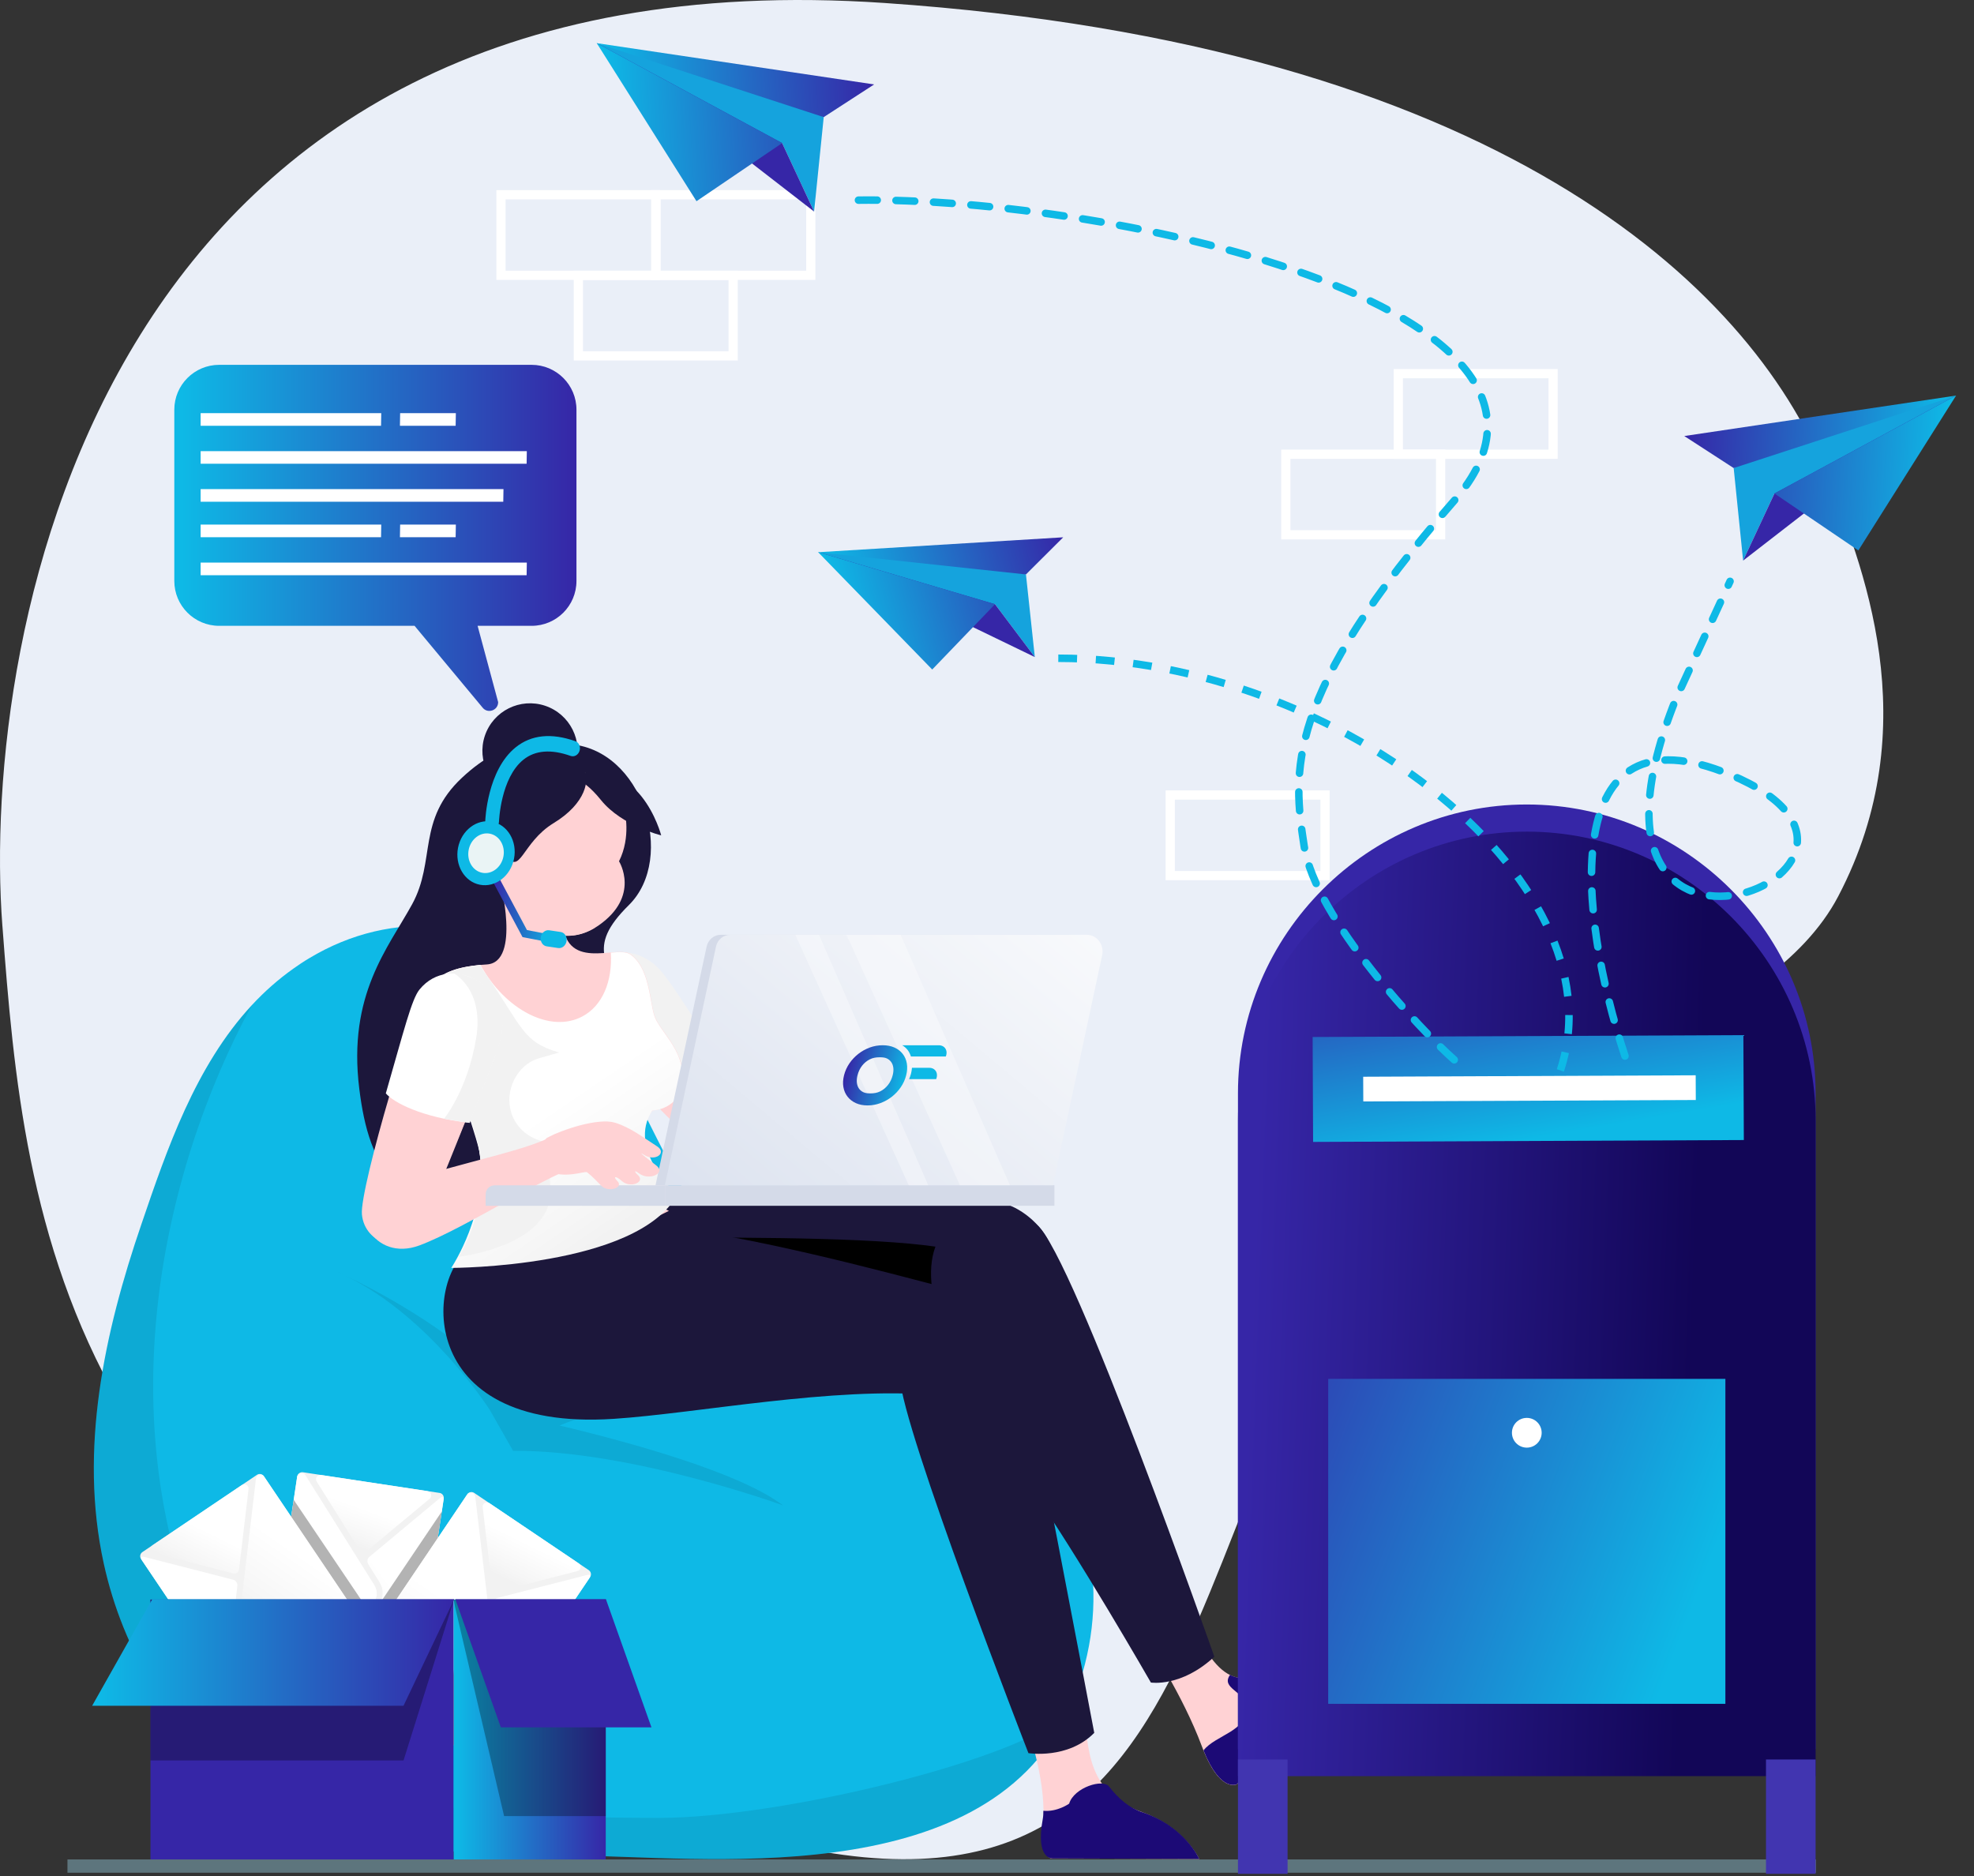 <svg width="526" height="500" viewBox="0 0 526 500" fill="none" xmlns="http://www.w3.org/2000/svg">
<rect x="0" y="0" width="526" height="500" fill="#333333" stroke="none"/>
<path d="M0.648 246.81C6.567 325.176 15.635 428.018 187.409 485.199C336.191 534.756 305.596 392.409 380.606 315.543C392.206 303.658 406.312 293.352 424.014 285.544C429.337 283.196 435.018 280.689 440.755 277.92C460.288 268.589 480.544 256.553 489.819 238.852C513.749 193.199 496.175 149.966 486.384 125.783C466.176 75.885 398.378 11.959 235.824 0.804C26.481 -13.565 -5.279 168.421 0.64 246.818L0.648 246.81Z" fill="#EAEFF8"/>
<path d="M355.347 436.801C390.487 433.517 448.573 400.138 469.63 365.227C482.547 343.781 480.738 329.468 477.405 321.637C475.414 316.908 471.05 313.759 466.06 313.267C453.317 312.005 436.91 315.076 418.978 327.453C410.449 333.292 401.587 341.25 392.621 351.842C391.328 353.342 390.066 354.865 388.797 356.468C356.061 397.63 320.167 440.078 355.339 436.801H355.347Z" fill="#EAEFF8"/>
<g opacity="0.5">
<path d="M17.978 495.498H483.879V499.037H17.978V495.498Z" fill="#87B8C7"/>
</g>
<path d="M139.072 310.552H182.773V286.631H139.072V310.552ZM180.314 308.101H141.524V289.09H180.314V308.101Z" fill="white"/>
<path d="M169.037 332.022H212.738V308.101H169.037V332.022ZM210.287 329.57H171.497V310.56H210.287V329.57Z" fill="white"/>
<path d="M310.596 234.551H354.297V210.63H310.596V234.551ZM351.845 232.1H313.055V213.089H351.845V232.1Z" fill="white"/>
<path d="M132.267 74.591H175.969V50.67H132.267V74.591ZM173.509 72.14H134.719V53.13H173.509V72.14Z" fill="white"/>
<path d="M173.564 74.591H217.266V50.67H173.564V74.591ZM214.814 72.14H176.024V53.13H214.814V72.14Z" fill="white"/>
<path d="M152.885 96.061H196.586V72.14H152.885V96.061ZM194.134 93.609H155.344V74.599H194.134V93.609Z" fill="white"/>
<path d="M371.369 122.268H415.07V98.347H371.369V122.268ZM412.619 119.816H373.829V100.806H412.619V119.816Z" fill="white"/>
<path d="M341.4 143.73H385.102V119.809H341.4V143.73ZM382.642 141.278H343.852V122.268H382.642V141.278Z" fill="white"/>
<path d="M161.955 418.823H205.656V394.901H161.955V418.823ZM203.197 416.371H164.407V397.361H203.197V416.371Z" fill="white"/>
<path d="M203.244 418.823H246.945V394.901H203.244V418.823ZM244.486 416.371H205.696V397.361H244.486V416.371Z" fill="white"/>
<path d="M182.572 440.293H226.273V416.371H182.572V440.293ZM223.814 437.841H185.024V418.831H223.814V437.841Z" fill="white"/>
<path d="M27.646 416.63C32.668 439.601 45.521 461.87 66.231 476.213C90.767 493.26 122.457 494.377 152.092 494.455C185.863 494.559 261.472 504.693 284.421 456.517C284.967 455.373 285.487 454.178 285.982 452.983C306.38 401.87 266.78 349.407 201.891 342.261C185.005 334.413 164.32 273.583 150.973 261.811C131.147 244.349 104.738 241.855 82.311 255.393C80.906 256.225 79.553 257.134 78.2 258.095C74.089 261.006 70.42 264.28 67.116 267.84C52.026 284.132 44.48 306.298 37.715 326.124C27.776 355.123 21.012 386.331 27.646 416.63Z" fill="#0EB9E6"/>
<path opacity="0.08" d="M27.646 416.63C32.668 439.601 45.521 461.87 66.231 476.213C90.767 493.26 122.457 494.377 152.092 494.455C185.863 494.559 261.472 504.693 284.421 456.517C272.53 468.704 208.369 484.425 175.612 484.425C107.002 484.425 74.609 476.317 60.117 448.929C25.565 383.681 43.361 311.521 67.116 267.84C52.026 284.132 44.48 306.298 37.715 326.124C27.776 355.123 21.012 386.331 27.646 416.63Z" fill="black"/>
<path opacity="0.08" d="M92.089 339.947C92.089 339.947 91.933 339.87 91.856 339.844C91.933 339.87 92.011 339.921 92.089 339.947Z" fill="black"/>
<path opacity="0.08" d="M91.858 339.845C90.557 339.247 89.828 338.909 89.828 338.909C90.505 339.195 91.181 339.507 91.858 339.845Z" fill="black"/>
<path opacity="0.08" d="M213.077 372.794C187.189 363.491 150.373 371.962 139.472 374.846C124.953 356.319 99.716 343.561 92.066 339.975C114.624 350.81 130.521 375.73 130.521 375.73L136.714 386.618C168.014 386.358 208.628 401.143 208.628 401.143C197.258 392.464 168.378 384.461 149.098 379.862C170.459 370.767 213.051 372.82 213.051 372.82L213.077 372.794Z" fill="black"/>
<path d="M156.233 318.848C192.685 318.225 262.049 319.524 266.368 320.381C276.854 322.486 290.669 339.35 270.453 349.017C253.567 357.072 149.546 396.076 134.95 348.731C129.59 331.347 145.149 319.056 156.233 318.848Z" fill="#1C173B"/>
<path d="M259.447 335.348C260.774 336.907 275.813 346.444 270.453 349.016C253.567 357.072 149.546 396.075 134.95 348.73C132.634 341.221 134.222 334.673 137.682 329.605C142.391 331.061 252.136 326.799 259.447 335.348Z" fill="black"/>
<path d="M163.488 378.093C185.682 376.638 222.237 369.414 249.036 371.753C275.861 374.092 271.334 348.211 253.511 343.559C234.934 338.7 197.884 328.644 172.933 326.487C147.981 324.356 137.912 326.591 125.814 332.594C113.715 338.596 109.474 381.627 163.462 378.093H163.488Z" fill="#1C173B"/>
<path d="M129.194 196.069C126.983 202.695 130.547 209.867 137.208 212.102C143.843 214.31 151.05 210.75 153.261 204.098C155.473 197.472 151.908 190.3 145.248 188.066C138.613 185.857 131.432 189.417 129.194 196.069Z" fill="#1C173B"/>
<path d="M151.338 198.278C144.157 197.94 135.207 195.939 123.108 207.242C111.01 218.546 116.187 229.33 109.813 240.971C103.438 252.612 92.615 265.033 95.737 290.135C98.339 311.104 105.624 326.02 140.02 323.915C174.442 321.784 173.401 282.209 167.73 269.502C162.058 256.796 155.813 252.794 167.573 241.179C180.296 228.628 171.242 199.265 151.338 198.278Z" fill="#1C173B"/>
<path d="M155.474 269.996C160.548 281.819 187.607 308.142 195.464 312.897C203.634 317.86 213.313 313.703 210.607 305.959C208.317 299.385 174.207 259.94 171.319 256.718C165.101 249.806 150.037 257.263 155.5 269.97L155.474 269.996Z" fill="#FFD2D4"/>
<path d="M170.359 292.083C159.301 278.285 153.837 272.049 152.952 268.827C149.362 256.12 167.314 247.441 176.681 259.42C180.402 264.175 181.781 266.982 189.69 278.441C181.156 287.978 173.611 291.823 170.385 292.083H170.359Z" fill="#F2F2F2"/>
<path d="M133.177 234.475C133.177 234.475 138.927 256.484 129.69 257.003C124.565 257.289 117.436 258.381 115.406 262.564C113.793 265.864 116.369 271.347 118.684 278.415C124.643 296.527 126.854 301.334 127.765 306.661C130.549 322.564 122.223 334.88 122.223 334.88C122.223 334.88 151.832 336.128 178.24 322.668C178.24 322.668 169.004 318.484 169.082 309.077C169.108 305.024 171.319 299.203 173.869 295.903C173.869 295.903 181.519 295.747 181.935 287.614C182.351 279.506 175.534 274.673 174.312 270.36C173.089 266.046 172.985 257.757 167.963 254.249C164.294 251.703 150.036 259.42 149.88 244.505C149.724 229.615 134.321 229.693 133.177 234.423V234.475Z" fill="#FFD2D4"/>
<path d="M120.299 337.869C120.299 337.869 169.681 337.869 180.453 318.38C180.453 318.38 166.897 306.323 173.818 295.929C173.818 295.929 181.468 295.773 181.884 287.64C182.3 279.532 175.483 274.699 174.261 270.386C173.038 266.072 172.934 257.783 167.912 254.301C166.871 253.573 164.972 253.677 162.761 253.859C163.229 261.447 160.575 268.021 155.137 270.879C146.707 275.349 134.661 269.19 128.026 257.133C123.135 257.575 117.177 258.822 115.329 262.59C113.716 265.89 126.777 301.386 127.688 306.687C130.472 322.589 120.247 337.869 120.247 337.869H120.299Z" fill="url(#paint0_linear_1612_2842)"/>
<path d="M122.224 334.906C122.224 334.906 146.707 332.126 146.707 317.496C146.707 314.222 145.407 304.296 145.407 304.296C141.27 303.594 137.627 300.814 136.248 296.552C134.375 290.732 137.653 283.69 143.715 281.975L148.997 280.468C139.266 277.661 139.396 273.997 129.405 259.472C128.937 258.796 128.234 257.965 128.052 257.159C123.265 257.627 117.151 258.978 115.355 262.616C113.742 265.916 116.318 271.399 118.634 278.467C124.592 296.578 126.803 301.412 127.714 306.713C130.498 322.615 122.172 334.932 122.172 334.932L122.224 334.906Z" fill="#F2F2F2"/>
<path d="M133.306 276.519C129.013 285.354 115.822 320.407 112.232 326.904C107.834 334.829 97.193 331.763 96.438 323.604C95.788 316.666 110.827 266.203 114.313 261.941C120.583 254.25 136.012 270.984 133.306 276.519Z" fill="#FFD2D4"/>
<path d="M110.541 323.656C111.712 321.109 112.623 318.459 113.689 315.86C115.797 310.741 118.633 305.934 120.922 300.893C125.371 291.07 130.419 276.415 124.799 266.281C123.264 263.526 121.209 261.37 118.789 259.94C125.892 260.278 135.493 272.023 133.307 276.493C129.014 285.328 117.15 316.536 113.559 323.032C112.284 325.319 110.437 326.878 108.434 327.787C109.162 326.436 109.891 325.059 110.541 323.656Z" fill="#FFD2D4"/>
<path d="M166.428 216.155C166.428 216.155 168.223 222.937 164.945 229.511C164.945 229.511 170.825 238.84 159.351 246.713C147.877 254.613 135.648 243.465 133.697 232.604C133.697 232.604 124.955 232.889 126.048 225.146C127.14 217.402 132.136 218.442 136.923 220.677C136.923 220.677 148.501 204.488 154.616 205.683C160.756 206.879 165.361 208.723 166.402 216.129L166.428 216.155Z" fill="#FFD2D4"/>
<path d="M126.05 225.172C127.143 217.429 132.139 218.468 136.926 220.703C136.926 220.703 148.504 204.514 154.618 205.71C159.536 206.671 163.438 208.048 165.364 212.362C161.669 210.205 142.962 222.002 140.126 231.435C137.264 241.023 145.824 249.91 155.321 248.117C156.466 247.909 157.584 247.571 158.651 247.13C147.385 254.146 135.573 243.232 133.674 232.578C133.674 232.578 124.931 232.864 126.024 225.12L126.05 225.172Z" fill="#FFD2D4"/>
<path d="M100.47 317.964C112.074 311.754 140.824 307.051 147.407 302.503C151.465 299.697 164.527 308.194 155.706 310.221C146.86 312.248 124.224 327.215 111.788 331.866C99.455 336.466 92.612 322.174 100.47 317.964Z" fill="#FFD2D4"/>
<path d="M194.138 300.893C203.478 291.616 238.681 277.766 242.272 270.62C245.836 263.474 243.234 257.472 251.586 256.718C259.938 255.965 262.358 257.94 265.09 262.747C267.822 267.58 261.005 272.465 252.653 275.947C244.301 279.429 218.491 307.493 209.098 313.132C197.832 319.914 187.815 307.181 194.138 300.893Z" fill="#FFD2D4"/>
<path d="M151.414 207.243C151.414 207.243 154.614 206.333 160.156 213.22C165.698 220.08 176.183 222.6 176.183 222.6C176.183 222.6 170.303 199.889 151.414 207.243Z" fill="#1C173B"/>
<path d="M155.396 204.826C157.373 207.633 156.124 214.103 147.538 219.326C138.952 224.549 138.614 233.826 134.737 227.615C130.835 221.405 130.991 220.599 132.344 214.025C133.697 207.451 151.051 198.642 155.396 204.8V204.826Z" fill="#1C173B"/>
<path d="M280.963 315.834H177.176V321.317H280.963V315.834Z" fill="#D4DAE8"/>
<path d="M177.176 321.316H129.406V318.25C129.406 316.925 130.473 315.859 131.8 315.859H177.176V321.342V321.316Z" fill="#D4DAE8"/>
<path d="M278.046 315.834H174.676L188.283 252.275C188.674 250.43 190.235 249.104 192.03 249.104H285.149C288.844 249.104 291.576 252.742 290.769 256.588L278.072 315.86L278.046 315.834Z" fill="#D4DAE8"/>
<path d="M280.568 315.834H177.172L190.779 252.275C191.17 250.43 192.731 249.104 194.526 249.104H289.597C292.277 249.104 294.28 251.755 293.682 254.535L280.568 315.834Z" fill="url(#paint1_linear_1612_2842)"/>
<path opacity="0.34" d="M239.984 249.104L269.099 315.834H255.778L225.57 249.104H239.984Z" fill="white"/>
<path opacity="0.34" d="M218.23 249.104L247.344 315.834H242.141L211.934 249.104H218.23Z" fill="white"/>
<path d="M304.376 482.917C287.36 476.81 290.69 462.649 288.14 452.774L273.102 458.335C273.102 458.335 278.722 473.38 277.993 484.84C277.264 496.299 280.543 495.234 280.543 495.234L319.544 495.364C319.544 495.364 315.745 486.997 304.376 482.917Z" fill="#FFD2D4"/>
<path d="M304.376 482.917C300.915 481.773 298.001 479.279 295.556 476.108C293.969 473.874 286.189 476.316 284.888 480.63C284.888 480.63 281.74 482.891 278.019 482.527C278.019 483.332 277.993 483.982 277.863 484.71C275.834 495.701 280.543 495.233 280.543 495.233L319.544 495.363C319.544 495.363 315.824 486.736 304.376 482.917Z" fill="#1C0A76"/>
<path d="M239.802 367.154C240.27 380.329 274.042 467.17 274.042 467.17C274.042 467.17 284.579 468.885 291.578 461.766C291.578 461.766 272.611 361.671 270.607 354.655C268.994 349.069 239.021 345.483 239.776 367.154H239.802Z" fill="#1C173B"/>
<path d="M306.094 438.119L317.412 431.753C322.98 445.395 330.993 454.958 343.768 438.535C349.648 430.973 360.212 436.144 360.212 436.144L329.666 475.434C329.666 475.434 325.035 478.11 320.248 465.326C315.044 451.424 306.094 438.145 306.094 438.145V438.119Z" fill="#FFD2D4"/>
<path d="M332.087 454.853C331.723 450.618 325.219 449.968 327.742 446.33C332.061 448.487 337.317 446.824 343.77 438.509C349.65 430.947 360.213 436.118 360.213 436.118L329.668 475.407C329.668 475.407 325.323 477.928 320.691 466.443C323.892 462.311 332.66 461.272 332.087 454.853Z" fill="#1C0A76"/>
<path d="M274.353 396.076C286.842 413.797 306.668 448.357 306.668 448.357C306.668 448.357 314.734 449.683 323.58 441.471C323.58 441.471 286.088 334.673 276.409 326.488C267.381 318.848 218.7 317.055 274.353 396.05V396.076Z" fill="#1C173B"/>
<path d="M174.885 310.584C172.128 308.48 169.526 306.401 171.711 307.804C174.521 309.597 177.852 307.258 175.068 305.465C171.581 303.231 167.861 300.346 163.802 299.151C159.405 297.852 149.882 300.97 145.771 303.205C144.236 304.036 144.704 311.442 146.005 312.065C150.376 314.17 155.71 312.065 156.387 312.351C158.078 313.677 158.832 314.612 160.289 316.041C162.163 317.86 166.325 316.483 164.478 314.69C163.307 313.547 163.958 313.157 165.701 314.716C167.913 316.717 172.128 315.054 169.942 313.079C169.005 312.247 168.927 311.65 170.254 312.663C172.96 314.742 177.565 312.637 174.885 310.584Z" fill="#FFD2D4"/>
<path d="M102.815 291.33C107.707 274.335 109.684 266.306 111.765 263.708C120.091 253.443 137.523 263.058 133.152 277.609C131.409 283.378 129.926 286.133 125.087 299.203C112.364 297.748 104.845 293.798 102.789 291.33H102.815Z" fill="white"/>
<path d="M120.402 259.03C120.402 259.03 129.17 263.136 126.854 276.83C124.539 290.524 118.32 298.138 118.32 298.138L125.163 299.229L132.214 280.78C132.214 280.78 140.566 262.564 120.402 259.03Z" fill="#F2F2F2"/>
<path d="M240.534 280.831C239.967 280.107 239.232 279.544 238.33 279.139C237.428 278.737 236.39 278.535 235.214 278.535C234.037 278.535 232.876 278.737 231.77 279.139C230.664 279.544 229.648 280.107 228.719 280.831C227.791 281.556 226.998 282.401 226.336 283.368C225.676 284.333 225.199 285.39 224.909 286.53C224.62 287.67 224.563 288.708 224.734 289.682C224.903 290.656 225.275 291.508 225.847 292.242C226.42 292.973 227.157 293.545 228.058 293.954C228.958 294.363 230.004 294.57 231.192 294.57C232.38 294.57 233.486 294.365 234.595 293.954C235.703 293.545 236.72 292.978 237.649 292.251C238.577 291.526 239.371 290.677 240.034 289.703C240.697 288.73 241.173 287.679 241.459 286.55C241.746 285.421 241.808 284.349 241.639 283.377C241.47 282.403 241.1 281.554 240.535 280.829L240.534 280.831ZM236.642 289.089C236.068 289.83 235.376 290.404 234.564 290.813C233.755 291.222 232.897 291.363 231.96 291.363C231.261 291.363 230.633 291.311 230.114 291.077C229.592 290.843 229.182 290.509 228.883 290.077C228.583 289.646 228.399 289.13 228.327 288.528C228.256 287.929 228.313 287.261 228.498 286.53C228.747 285.549 229.156 284.697 229.727 283.97C230.297 283.246 230.986 282.682 231.797 282.278C232.606 281.876 233.443 281.74 234.378 281.74C235.076 281.74 235.721 281.787 236.236 282.015C236.751 282.242 237.163 282.571 237.47 283.003C237.776 283.434 237.968 283.947 238.04 284.54C238.113 285.133 238.057 285.796 237.871 286.527C237.626 287.495 237.217 288.347 236.641 289.087L236.642 289.089Z" fill="url(#paint2_linear_1612_2842)"/>
<path d="M252.021 281.527C252.664 279.933 251.738 278.535 250.132 278.535H240.391C240.675 278.695 240.97 278.892 241.2 279.109C241.43 279.312 241.638 279.533 241.831 279.77C242.238 280.278 242.52 280.893 242.728 281.523C242.728 281.523 242.731 281.565 242.728 281.523H252.022L252.021 281.527Z" fill="#0EB9E6"/>
<path d="M247.631 284.55H243.003C242.966 285.059 242.881 285.584 242.742 286.13C242.618 286.619 242.433 287.096 242.241 287.554C242.851 287.554 249.456 287.554 249.456 287.554C250.101 285.935 249.204 284.548 247.632 284.548L247.631 284.55Z" fill="#0EB9E6"/>
<path d="M141.657 97.22H58.404C51.794 97.22 46.447 102.575 46.447 109.176V154.814C46.447 161.415 51.803 166.77 58.404 166.77H110.468L128.534 188.494C129.874 190.303 132.747 189.351 132.739 187.098L127.264 166.77H141.649C148.258 166.77 153.605 161.415 153.605 154.814V109.176C153.605 102.567 148.25 97.22 141.649 97.22H141.657Z" fill="url(#paint3_linear_1612_2842)"/>
<path d="M53.461 110.097V113.461H101.534L101.589 110.097H53.461Z" fill="white"/>
<path d="M53.461 120.221V123.577H140.324L140.379 120.221H53.461Z" fill="white"/>
<path d="M53.461 130.337V133.701H134.104L134.159 130.337H53.461Z" fill="white"/>
<path d="M106.566 113.461H121.411L121.467 110.097H106.622L106.566 113.461Z" fill="white"/>
<path d="M53.461 139.794V143.158H101.534L101.589 139.794H53.461Z" fill="white"/>
<path d="M53.461 149.918V153.282H140.324L140.379 149.918H53.461Z" fill="white"/>
<path d="M106.566 143.158H121.411L121.467 139.794H106.622L106.566 143.158Z" fill="white"/>
<path d="M70.802 448.925C70.778 449.06 70.802 449.187 70.826 449.29C70.85 449.885 71.286 450.353 71.913 450.448L76.745 451.17L78.736 451.48H78.76L105.427 455.51C105.506 455.51 105.554 455.534 105.609 455.534L108.323 455.947C109.045 456.05 109.719 455.558 109.846 454.836L109.925 454.32L110.235 452.329L117.725 402.772L118.216 399.511L118.24 399.329C118.343 398.607 117.852 397.932 117.129 397.829L113.9 397.337L85.552 393.045C85.472 393.045 85.425 393.021 85.345 393.021L80.72 392.323C80.125 392.244 79.585 392.553 79.347 393.045C79.268 393.18 79.22 393.283 79.188 393.434V393.457L78.26 399.662L76.554 410.928L70.794 448.909L70.802 448.925Z" fill="#F2F2F2"/>
<path d="M70.805 448.926C70.782 449.06 70.805 449.187 70.829 449.291C71.012 450.092 72.091 450.504 72.789 449.909L97.694 428.487L99.115 427.273C100.559 426.139 100.868 424.147 99.654 422.235L81.39 393.117C80.898 392.371 79.763 392.419 79.351 393.061C79.271 393.196 79.224 393.299 79.192 393.45V393.474L78.264 399.678L76.558 410.945L70.821 448.902L70.798 448.926H70.805Z" fill="url(#paint4_linear_1612_2842)"/>
<path d="M76.746 451.171L78.737 451.48H78.761L105.428 455.511C105.507 455.511 105.555 455.535 105.61 455.535C106.515 455.535 107.11 454.551 106.594 453.773L102.095 446.847L102.072 446.823L94.502 435.192C94.114 434.573 93.265 434.47 92.717 434.93L76.127 449.172C75.405 449.814 75.762 451.004 76.746 451.163V451.171Z" fill="#FF586A"/>
<path d="M95.71 434.041L105.524 449.188L108.753 454.146C108.833 454.25 108.912 454.353 108.96 454.432C109.166 454.718 109.348 454.845 109.531 454.797C109.69 454.765 109.84 454.591 109.92 454.329L110.229 452.338L117.719 402.781L118.211 399.52C118.211 399.234 118.132 399.028 117.981 398.949C117.822 398.869 117.592 398.925 117.338 399.131C117.259 399.179 117.156 399.258 117.053 399.337L98.447 414.841C97.852 415.333 97.725 416.182 98.138 416.832L101.137 421.64C101.835 422.751 102.089 424.044 101.89 425.258C101.708 426.472 101.113 427.639 100.081 428.519L98.582 429.812L95.995 432.034C95.4 432.55 95.273 433.407 95.71 434.049V434.041Z" fill="url(#paint5_linear_1612_2842)"/>
<path d="M84.373 394.791L95.869 413.103C96.25 413.706 97.099 413.841 97.647 413.389L114.499 399.361C115.26 398.727 114.895 397.505 113.896 397.354L85.547 393.062C84.555 392.911 83.849 393.95 84.373 394.783V394.791Z" fill="url(#paint6_linear_1612_2842)"/>
<g opacity="0.3">
<path d="M70.804 448.925C70.78 449.06 70.804 449.187 70.828 449.29C70.852 449.885 71.288 450.353 71.915 450.448L76.747 451.17L78.738 451.48H78.762L93.853 441.3L97.55 443.808L102.072 446.83L102.096 446.854L105.532 449.179L108.888 451.424L110.237 452.329L117.727 402.772L99.042 430.494L98.582 429.796L97.701 428.479L78.992 400.757L78.27 399.67L76.564 410.936L70.804 448.917V448.925Z" fill="black"/>
</g>
<path d="M37.583 415.435L68.955 461.977C69.359 462.58 70.184 462.747 70.795 462.334L101.318 441.753C101.921 441.34 102.088 440.515 101.675 439.912L70.303 393.371C69.891 392.76 69.066 392.601 68.463 393.014L37.94 413.595C37.329 414.007 37.17 414.825 37.583 415.435Z" fill="#F2F2F2"/>
<path d="M66.831 432.478C65.022 432.058 63.903 430.392 64.173 428.154L68.204 394.021C68.331 392.974 69.727 392.53 70.322 393.387C70.322 393.387 70.33 393.403 70.338 393.411L101.67 439.889C101.67 439.889 101.678 439.905 101.686 439.913C102.257 440.785 101.321 441.912 100.305 441.634L66.839 432.486L66.831 432.478Z" fill="url(#paint7_linear_1612_2842)"/>
<path d="M74.387 437.643C74.482 436.937 75.196 436.461 75.886 436.652L96.983 442.412C97.936 442.674 98.11 443.919 97.285 444.475L73.244 460.684C72.403 461.247 71.316 460.597 71.443 459.613L74.387 437.643Z" fill="#FF586A"/>
<path d="M38.65 414.928L62.103 420.95C62.849 421.148 63.341 421.855 63.246 422.624L62.587 428.234C62.436 429.559 62.762 430.82 63.452 431.844C64.142 432.867 65.189 433.645 66.475 433.994L71.688 435.422C72.433 435.628 72.909 436.342 72.806 437.112L69.625 460.883C69.609 461.018 69.593 461.137 69.569 461.232C69.498 461.557 69.371 461.763 69.196 461.803C69.046 461.843 68.847 461.739 68.665 461.533L37.674 415.571C37.555 415.317 37.531 415.103 37.626 414.976C37.737 414.825 37.968 414.793 38.301 414.841C38.396 414.857 38.515 414.888 38.642 414.928H38.65Z" fill="url(#paint8_linear_1612_2842)"/>
<path d="M66.225 396.798L63.687 418.276C63.599 418.99 62.893 419.474 62.203 419.291L40.971 413.84C40.011 413.594 39.813 412.333 40.654 411.77L64.424 395.743C65.257 395.179 66.344 395.814 66.225 396.798Z" fill="url(#paint9_linear_1612_2842)"/>
<path d="M157.245 420.251L125.874 466.793C125.461 467.396 124.636 467.562 124.033 467.15L93.51 446.568C92.907 446.156 92.741 445.331 93.153 444.728L124.525 398.186C124.938 397.575 125.755 397.416 126.366 397.829L156.888 418.41C157.491 418.823 157.658 419.64 157.245 420.251Z" fill="#F2F2F2"/>
<path d="M128.013 437.294C129.822 436.873 130.941 435.207 130.671 432.97L126.64 398.837C126.513 397.79 125.117 397.345 124.522 398.202C124.522 398.202 124.514 398.218 124.506 398.218L93.174 444.696C93.174 444.696 93.166 444.712 93.158 444.712C92.587 445.585 93.523 446.719 94.539 446.442L128.005 437.294H128.013Z" fill="url(#paint10_linear_1612_2842)"/>
<path d="M120.455 442.459C120.36 441.753 119.646 441.277 118.956 441.467L97.859 447.227C96.907 447.489 96.732 448.735 97.557 449.29L121.598 465.492C122.439 466.055 123.534 465.404 123.399 464.42L120.455 442.451V442.459Z" fill="#FF586A"/>
<path d="M156.191 419.751L132.738 425.766C131.984 425.964 131.5 426.67 131.588 427.44L132.246 433.049C132.405 434.374 132.072 435.636 131.381 436.659C130.691 437.683 129.644 438.46 128.358 438.809L123.146 440.237C122.4 440.444 121.924 441.158 122.027 441.927L125.209 465.698C125.224 465.833 125.24 465.952 125.256 466.047C125.328 466.372 125.455 466.579 125.629 466.618C125.78 466.658 125.978 466.555 126.161 466.349L157.151 420.386C157.27 420.14 157.294 419.918 157.199 419.791C157.088 419.64 156.858 419.609 156.525 419.656C156.429 419.672 156.31 419.704 156.183 419.743L156.191 419.751Z" fill="url(#paint11_linear_1612_2842)"/>
<path d="M128.613 401.614L131.152 423.092C131.239 423.806 131.945 424.29 132.635 424.107L153.867 418.657C154.827 418.411 155.025 417.149 154.184 416.586L130.414 400.559C129.581 399.995 128.494 400.638 128.613 401.614Z" fill="url(#paint12_linear_1612_2842)"/>
<path d="M40.093 426.248H120.887V495.497H40.093V426.248Z" fill="#3626A7"/>
<path d="M120.886 426.248H161.414V495.497H120.886V426.248Z" fill="url(#paint13_linear_1612_2842)"/>
<g opacity="0.3">
<path d="M40.088 469.116H107.528L120.969 426.248H40.088V469.116Z" fill="black"/>
</g>
<path opacity="0.3" d="M121.236 428.137L134.327 483.954H161.414V426.249H120.886L121.236 428.137Z" fill="black"/>
<path d="M24.556 454.542H107.523L121.035 426.138H40.583L24.556 454.542Z" fill="url(#paint14_linear_1612_2842)"/>
<path d="M121.32 426.138L133.459 460.302H173.59L161.451 426.138H121.32Z" fill="#3626A7"/>
<path d="M483.82 466.091H329.871V291.341C329.871 248.997 364.514 214.379 406.833 214.379C449.177 214.379 483.795 249.022 483.795 291.341V466.066L483.82 466.091Z" fill="#3626A7"/>
<path d="M483.82 473.297H329.871V298.572C329.871 256.228 364.514 221.61 406.833 221.61C449.177 221.61 483.795 256.253 483.795 298.572V473.297H483.82Z" fill="url(#paint15_linear_1612_2842)"/>
<path d="M464.669 303.793L464.547 275.836L349.773 276.337L349.895 304.293L464.669 303.793Z" fill="url(#paint16_linear_1612_2842)"/>
<path d="M451.869 293.127L451.84 286.54L363.24 286.927L363.269 293.513L451.869 293.127Z" fill="white"/>
<path d="M387.501 282.411C379.001 274.911 350.5 244.911 347.5 225.411C344.5 205.911 342.001 185.411 387.501 133.411C433.001 81.411 291.5 51.411 225 53.411" stroke="#0EB9E6" stroke-width="2" stroke-linecap="round" stroke-dasharray="5 5"/>
<path d="M459.753 367.437H353.918V454.031H459.753V367.437Z" fill="url(#paint17_linear_1612_2842)"/>
<path d="M410.799 381.799C410.799 383.978 409.041 385.761 406.837 385.761C404.633 385.761 402.875 383.978 402.875 381.799C402.875 379.62 404.633 377.837 406.837 377.837C409.041 377.837 410.799 379.62 410.799 381.799Z" fill="white"/>
<path d="M343.094 468.864H329.871V499.322H343.094V468.864Z" fill="#4135B0"/>
<path d="M483.794 468.864H470.57V499.322H483.794V468.864Z" fill="#4135B0"/>
<path d="M282 175.411C357 175.411 434.6 236.611 415 287.411" stroke="#0EB9E6" stroke-width="2" stroke-dasharray="5 5"/>
<path d="M432.999 281.411C420.332 243.244 414.82 187.235 460.998 206.411C519.999 230.911 411.498 273.911 446.498 186.411L460.998 154.911" stroke="#0EB9E6" stroke-width="2" stroke-linecap="round" stroke-dasharray="5 5"/>
<path d="M477.264 116.837C477.396 116.571 461.962 124.727 461.962 124.727L464.475 149.385L472.822 131.507L492.323 129.01L521.231 105.413L477.264 116.826L477.264 116.837Z" fill="#15A3DD"/>
<path d="M521.223 105.414L464.478 149.386L472.826 131.508L521.223 105.414Z" fill="#3626A7"/>
<path d="M521.221 105.413L448.799 116.192L461.964 124.728L521.221 105.413L472.824 131.507L495.181 146.684L521.221 105.413Z" fill="url(#paint18_linear_1612_2842)"/>
<path d="M203.876 23.157C203.741 22.885 219.494 31.21 219.494 31.21L216.929 56.377L208.409 38.129L188.506 35.58L159.001 11.497L203.875 23.145L203.876 23.157Z" fill="#15A3DD"/>
<path d="M159.011 11.496L216.927 56.376L208.407 38.128L159.011 11.496Z" fill="#3626A7"/>
<path d="M159.012 11.496L232.929 22.497L219.493 31.209L159.012 11.496L208.408 38.129L185.589 53.618L159.012 11.496Z" fill="url(#paint19_linear_1612_2842)"/>
<path d="M258.544 149.008C258.38 148.8 273.379 153.075 273.379 153.075L275.743 175.093L265.14 161.009L247.632 162.433L217.999 147.153L258.542 148.998L258.544 149.008Z" fill="#15A3DD"/>
<path d="M218.009 147.151L275.742 175.093L265.139 161.009L218.009 147.151Z" fill="#3626A7"/>
<path d="M218.009 147.15L283.307 143.178L273.378 153.075L218.009 147.15L265.139 161.009L248.403 178.41L218.009 147.15Z" fill="url(#paint20_linear_1612_2842)"/>
<path d="M130.741 220.986C129.885 220.82 129.264 219.995 129.292 218.982C129.308 218.426 129.809 205.251 137.42 199.137C141.583 195.793 146.934 195.253 153.326 197.518C154.279 197.856 154.775 199.009 154.428 200.091C154.079 201.179 153.028 201.78 152.068 201.441C146.844 199.586 142.613 199.922 139.477 202.431C133.393 207.309 132.97 218.814 132.963 218.928C132.927 220.062 132.073 220.991 131.06 221.002C130.945 221.003 130.833 220.989 130.73 220.969L130.741 220.986Z" fill="#0EB9E6"/>
<path d="M148.105 251.432L139.233 249.712L131.409 235.077C131.157 234.599 131.304 233.962 131.746 233.657C132.181 233.35 132.751 233.491 133.004 233.962L140.416 247.836L148.498 249.402C148.993 249.498 149.31 250.034 149.203 250.588C149.095 251.141 148.601 251.52 148.106 251.425L148.105 251.432Z" fill="url(#paint21_linear_1612_2842)"/>
<path d="M148.729 252.632L145.662 252.176C144.612 252.018 143.913 250.926 144.095 249.751C144.277 248.576 145.289 247.738 146.338 247.896L149.405 248.352C150.454 248.51 151.154 249.603 150.972 250.778C150.781 251.958 149.778 252.79 148.729 252.632Z" fill="#0EB9E6"/>
<path d="M136.972 228.811C136.072 233.454 132 236.562 127.882 235.764C123.763 234.966 121.149 230.553 122.048 225.918C122.946 221.283 127.019 218.167 131.138 218.965C135.257 219.763 137.87 224.176 136.972 228.811Z" fill="#0EB9E6"/>
<path d="M134.14 228.262C133.582 231.14 131.056 233.071 128.502 232.576C125.948 232.081 124.326 229.346 124.884 226.468C125.442 223.589 127.969 221.659 130.522 222.154C133.076 222.649 134.698 225.383 134.14 228.262Z" fill="#EAF4F5"/>
<defs>
<linearGradient id="paint0_linear_1612_2842" x1="148.547" y1="294.045" x2="169.195" y2="324.407" gradientUnits="userSpaceOnUse">
<stop stop-color="white"/>
<stop offset="0.758" stop-color="#F6F6F6"/>
<stop offset="1" stop-color="#F2F2F2"/>
</linearGradient>
<linearGradient id="paint1_linear_1612_2842" x1="298.914" y1="214.1" x2="171.264" y2="366.503" gradientUnits="userSpaceOnUse">
<stop stop-color="white"/>
<stop offset="1" stop-color="#D3DBEB"/>
</linearGradient>
<linearGradient id="paint2_linear_1612_2842" x1="224.903" y1="286.552" x2="240.457" y2="290.499" gradientUnits="userSpaceOnUse">
<stop stop-color="#3626A7"/>
<stop offset="0.55" stop-color="#1F79CA"/>
<stop offset="1" stop-color="#0EB9E6"/>
</linearGradient>
<linearGradient id="paint3_linear_1612_2842" x1="153.605" y1="143.331" x2="48.421" y2="143.331" gradientUnits="userSpaceOnUse">
<stop stop-color="#3626A7"/>
<stop offset="1" stop-color="#0EB9E6"/>
</linearGradient>
<linearGradient id="paint4_linear_1612_2842" x1="85.601" y1="420.179" x2="70.414" y2="434.654" gradientUnits="userSpaceOnUse">
<stop stop-color="white"/>
<stop offset="0.758" stop-color="#F6F6F6"/>
<stop offset="1" stop-color="#F2F2F2"/>
</linearGradient>
<linearGradient id="paint5_linear_1612_2842" x1="106.831" y1="425.696" x2="92.645" y2="436.41" gradientUnits="userSpaceOnUse">
<stop stop-color="white"/>
<stop offset="0.758" stop-color="#F6F6F6"/>
<stop offset="1" stop-color="#F2F2F2"/>
</linearGradient>
<linearGradient id="paint6_linear_1612_2842" x1="99.551" y1="402.923" x2="96.071" y2="412.54" gradientUnits="userSpaceOnUse">
<stop stop-color="white"/>
<stop offset="0.758" stop-color="#F6F6F6"/>
<stop offset="1" stop-color="#F2F2F2"/>
</linearGradient>
<linearGradient id="paint7_linear_1612_2842" x1="82.996" y1="416.29" x2="70.932" y2="433.609" gradientUnits="userSpaceOnUse">
<stop stop-color="white"/>
<stop offset="0.758" stop-color="#F6F6F6"/>
<stop offset="1" stop-color="#F2F2F2"/>
</linearGradient>
<linearGradient id="paint8_linear_1612_2842" x1="55.194" y1="437.337" x2="43.442" y2="453.689" gradientUnits="userSpaceOnUse">
<stop stop-color="white"/>
<stop offset="0.758" stop-color="#F6F6F6"/>
<stop offset="1" stop-color="#F2F2F2"/>
</linearGradient>
<linearGradient id="paint9_linear_1612_2842" x1="53.179" y1="406.935" x2="48.208" y2="417.051" gradientUnits="userSpaceOnUse">
<stop stop-color="white"/>
<stop offset="0.758" stop-color="#F6F6F6"/>
<stop offset="1" stop-color="#F2F2F2"/>
</linearGradient>
<linearGradient id="paint10_linear_1612_2842" x1="111.848" y1="421.102" x2="99.786" y2="438.42" gradientUnits="userSpaceOnUse">
<stop stop-color="white"/>
<stop offset="0.758" stop-color="#F6F6F6"/>
<stop offset="1" stop-color="#F2F2F2"/>
</linearGradient>
<linearGradient id="paint11_linear_1612_2842" x1="139.635" y1="442.152" x2="127.882" y2="458.502" gradientUnits="userSpaceOnUse">
<stop stop-color="white"/>
<stop offset="0.758" stop-color="#F6F6F6"/>
<stop offset="1" stop-color="#F2F2F2"/>
</linearGradient>
<linearGradient id="paint12_linear_1612_2842" x1="141.659" y1="411.752" x2="136.688" y2="421.868" gradientUnits="userSpaceOnUse">
<stop stop-color="white"/>
<stop offset="0.758" stop-color="#F6F6F6"/>
<stop offset="1" stop-color="#F2F2F2"/>
</linearGradient>
<linearGradient id="paint13_linear_1612_2842" x1="161.414" y1="460.873" x2="121.633" y2="460.873" gradientUnits="userSpaceOnUse">
<stop stop-color="#3626A7"/>
<stop offset="1" stop-color="#0EB9E6"/>
</linearGradient>
<linearGradient id="paint14_linear_1612_2842" x1="121.035" y1="440.34" x2="26.333" y2="440.34" gradientUnits="userSpaceOnUse">
<stop stop-color="#3626A7"/>
<stop offset="1" stop-color="#0EB9E6"/>
</linearGradient>
<linearGradient id="paint15_linear_1612_2842" x1="335.377" y1="298.586" x2="464.608" y2="303.323" gradientUnits="userSpaceOnUse">
<stop stop-color="#3626A7"/>
<stop offset="0.911" stop-color="#120657"/>
</linearGradient>
<linearGradient id="paint16_linear_1612_2842" x1="396.5" y1="239.412" x2="407.28" y2="303.528" gradientUnits="userSpaceOnUse">
<stop stop-color="#3626A7"/>
<stop offset="1" stop-color="#0EB9E6"/>
</linearGradient>
<linearGradient id="paint17_linear_1612_2842" x1="317.5" y1="356.911" x2="457.804" y2="410.734" gradientUnits="userSpaceOnUse">
<stop stop-color="#3626A7"/>
<stop offset="1" stop-color="#0EB9E6"/>
</linearGradient>
<linearGradient id="paint18_linear_1612_2842" x1="448.435" y1="122.708" x2="518.712" y2="126.636" gradientUnits="userSpaceOnUse">
<stop stop-color="#3626A7"/>
<stop offset="1" stop-color="#0EB9E6"/>
</linearGradient>
<linearGradient id="paint19_linear_1612_2842" x1="233.301" y1="29.147" x2="161.573" y2="33.157" gradientUnits="userSpaceOnUse">
<stop stop-color="#3626A7"/>
<stop offset="1" stop-color="#0EB9E6"/>
</linearGradient>
<linearGradient id="paint20_linear_1612_2842" x1="284.831" y1="148.807" x2="224.127" y2="165.238" gradientUnits="userSpaceOnUse">
<stop stop-color="#3626A7"/>
<stop offset="1" stop-color="#0EB9E6"/>
</linearGradient>
<linearGradient id="paint21_linear_1612_2842" x1="130.114" y1="240.505" x2="150.021" y2="244.364" gradientUnits="userSpaceOnUse">
<stop stop-color="#3626A7"/>
<stop offset="1" stop-color="#0EB9E6"/>
</linearGradient>
</defs>
</svg>
